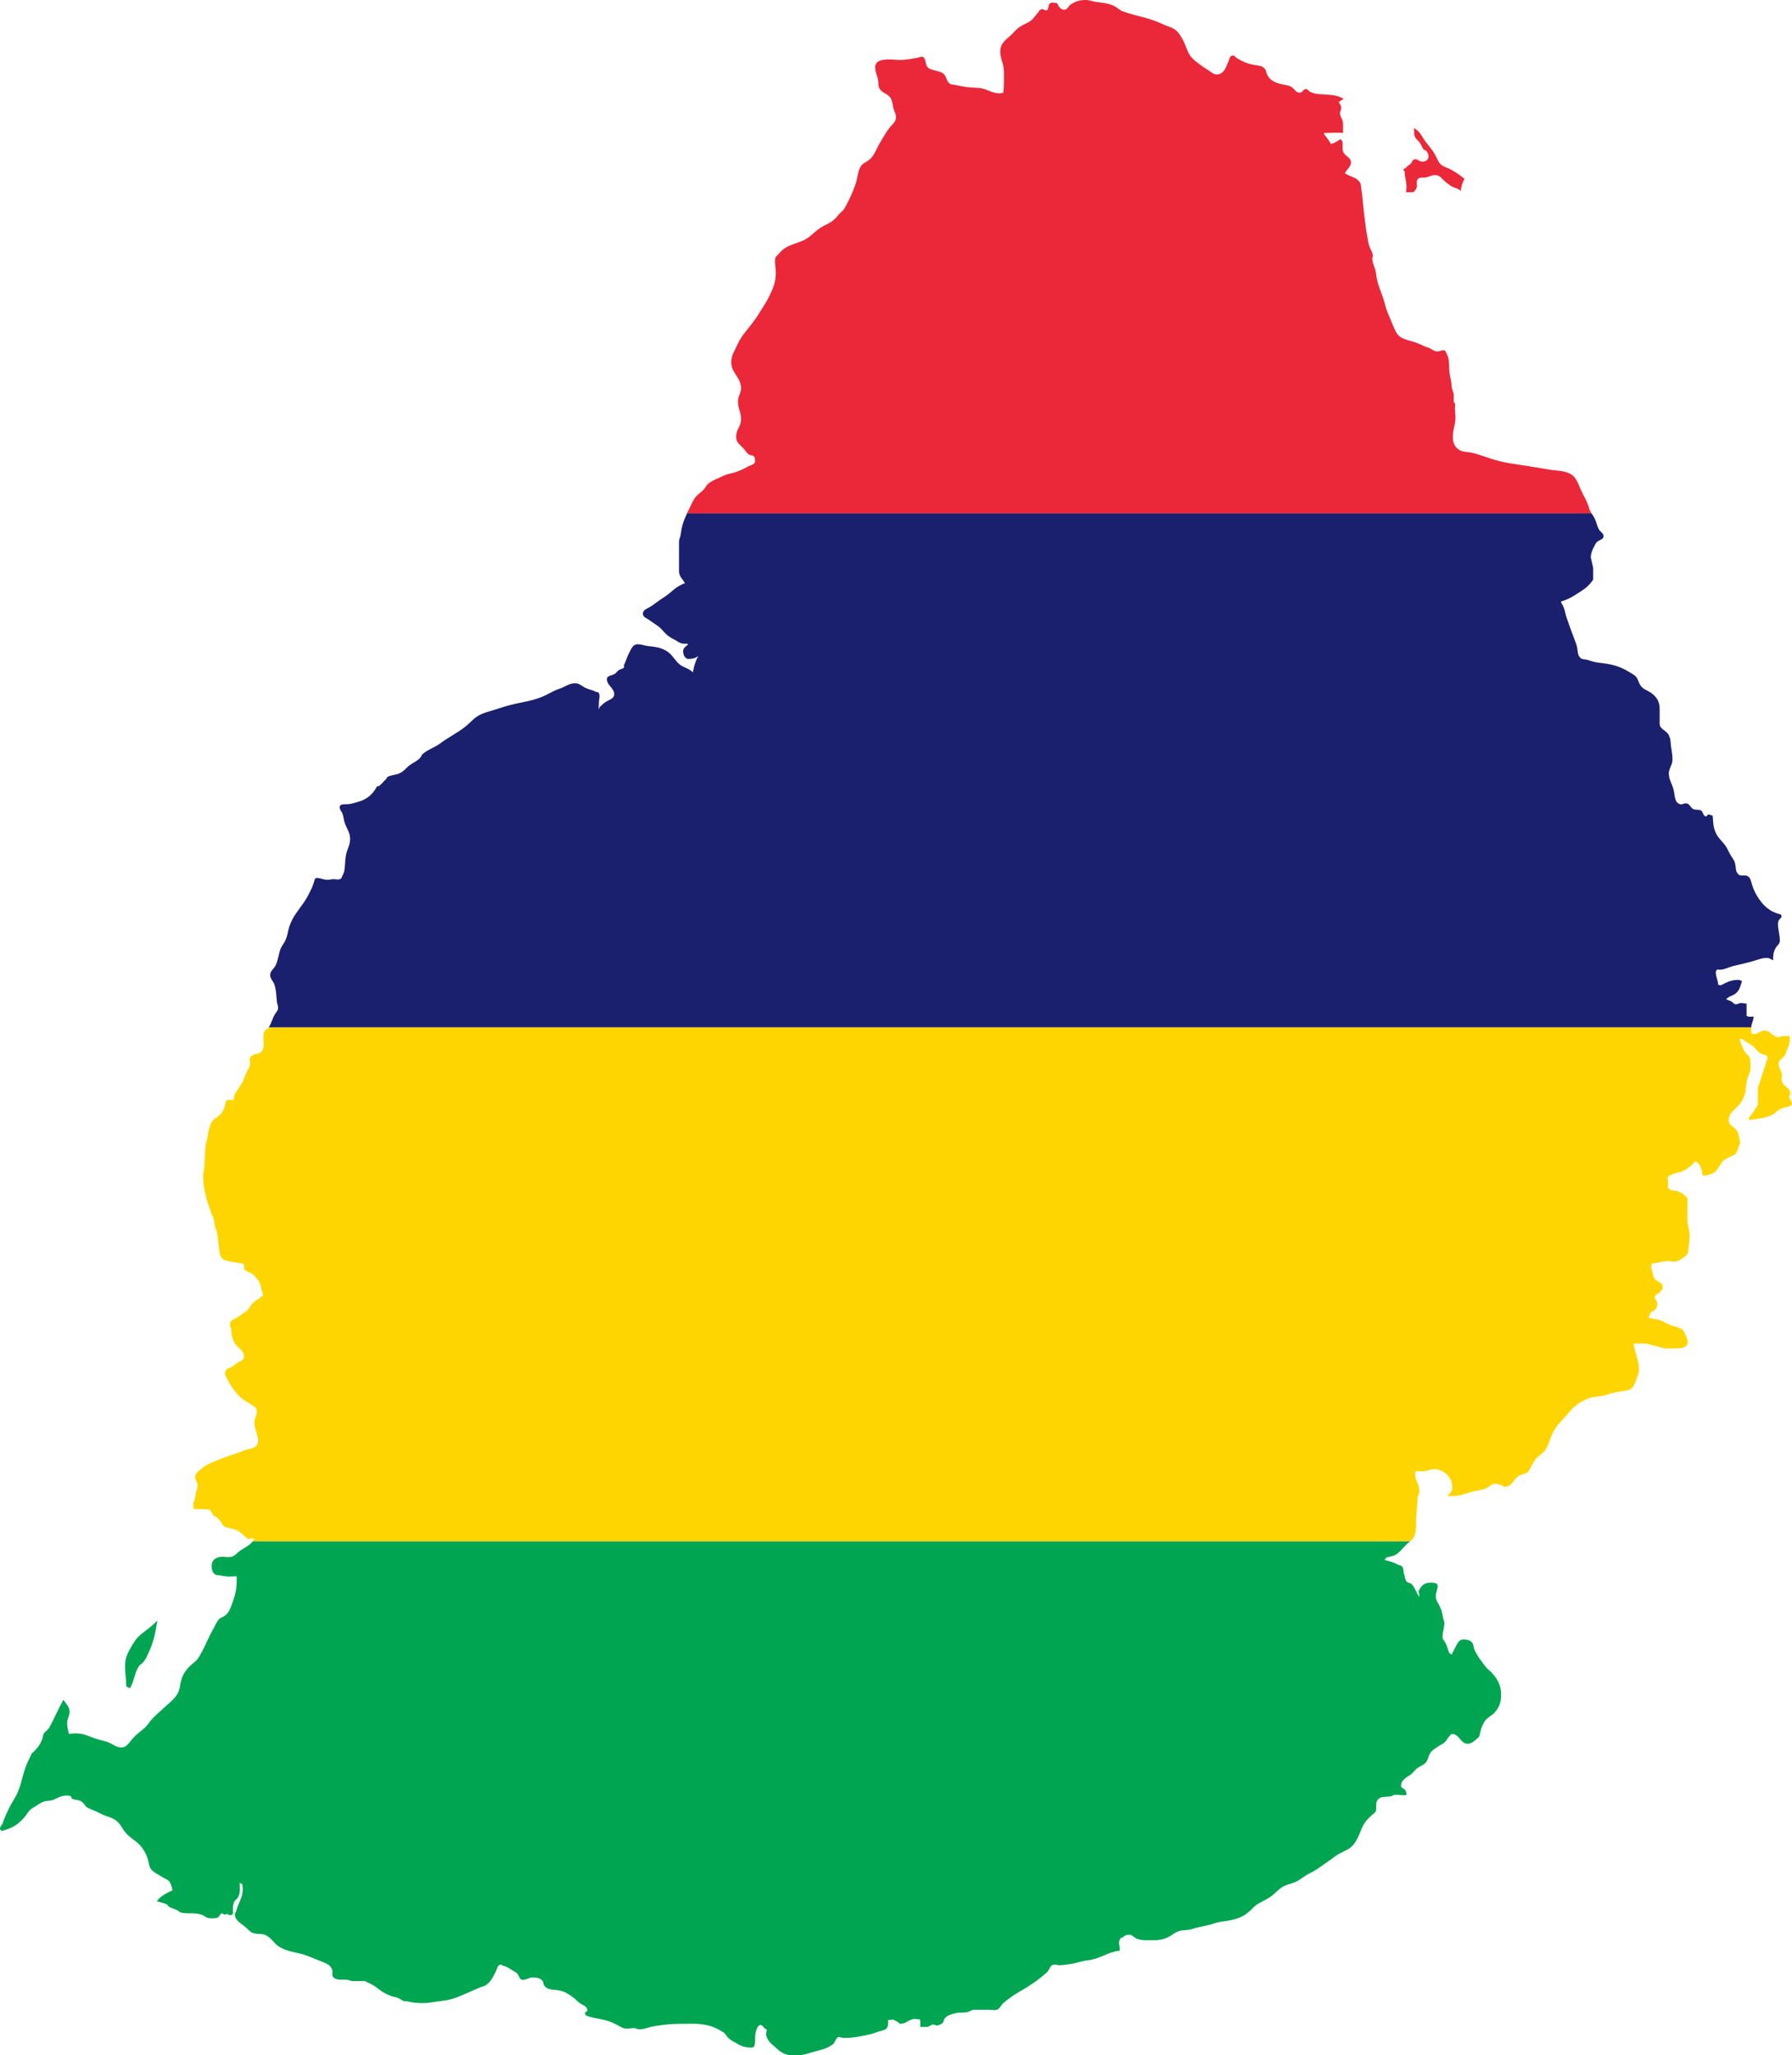 <?xml version="1.0" encoding="UTF-8"?><svg xmlns="http://www.w3.org/2000/svg" xmlns:xlink="http://www.w3.org/1999/xlink" height="1599.7" preserveAspectRatio="xMidYMid meet" version="1.0" viewBox="31.3 35.9 1395.3 1599.7" width="1395.3" zoomAndPan="magnify"><path d="m645.89 1635.6c1.311 0.223 2.704 0.335 4.232 0.335 1.709 0 3.238-0.125 4.673-0.335h-8.905z" fill="none"/><g id="change1_1"><path d="m132.94 1318.7c-2.85 4.987-4.275 8.429-4.275 14.247 0 6.056 0.951 9.618 0.951 15.672 1.069 0.358 1.899 0.951 2.849 1.425 3.562-6.054 3.087-10.566 6.649-16.622 0.95-1.782 2.374-2.137 3.799-3.799 1.9-2.256 2.612-4.037 3.799-6.649 4.275-9.261 5.462-15.316 7.124-25.645-4.275 4.275-7.124 6.291-11.873 9.973-4.512 3.442-6.173 6.529-9.023 11.398z" fill="#00A551"/></g><g id="change1_2"><path d="m668.17 1632.1c4.749-1.187 7.361-2.017 11.398-4.749 2.257-1.542 1.9-4.512 4.275-5.699 1.187-0.593 2.374 0.475 3.799 0.475 7.598 0.238 12.111-0.951 19.472-2.375 3.682-0.712 5.936-1.9 9.499-2.85 2.375-0.593 4.869-1.068 5.698-3.325 0.713-1.899 0.475-3.205 0.475-5.223l3.799-0.475c1.425 0.594 2.375 1.187 3.799 1.9 0.832 0.357 0.95 1.425 1.9 1.425 4.749 0 6.768-3.8 11.517-3.8 1.543 0 2.375 0.357 3.917 0.475 0.119 2.257 0.237 3.444 0 5.698h5.936l3.799-1.899 3.799 0.95c1.425-0.712 2.612-0.83 3.799-1.899 1.187-1.068 0.95-2.612 1.9-3.799 2.019-2.493 4.511-2.85 7.599-3.799 3.444-1.068 5.936-0.356 9.499-0.95 2.256-0.356 3.444-1.9 5.819-1.9h11.635c2.255 0 3.68 0.595 5.817 0 2.612-0.713 3.087-3.442 5.224-5.224 4.511-3.799 7.599-6.054 12.823-9.023 8.548-4.986 13.298-8.074 20.896-14.723 2.019-1.663 2.019-4.392 4.273-5.699 1.9-1.067 3.444 0 5.699 0 3.325-0.117 5.343-0.474 8.549-0.95 5.106-0.712 8.074-2.254 13.297-2.85 10.212-1.186 14.96-6.292 25.171-7.599 0-3.679-1.663-6.529 0.475-9.499 0.357-0.592 1.307-0.474 1.899-0.949 1.545-1.306 2.732-1.9 4.749-1.9 2.85 0 4.038 2.494 6.649 3.324 2.732 0.832 4.631 0.95 7.599 0.95 6.768 0 11.16 0.357 17.097-2.849 2.849-1.543 4.511-3.325 7.598-4.275 3.444-1.068 6.055-0.356 9.499-1.425 4.985-1.662 8.667-2.138 13.772-3.324 3.324-0.713 5.223-1.9 8.548-2.375 9.261-1.425 15.672-1.899 22.796-8.073 2.733-2.255 3.92-4.392 7.124-6.174 3.799-2.138 6.532-3.206 9.973-5.699 4.394-3.205 6.294-6.53 11.399-8.549 3.087-1.187 5.106-1.425 8.073-2.849 4.038-2.017 5.937-4.155 9.974-6.175 6.768-3.324 9.973-6.292 16.147-10.448 2.85-1.899 4.512-3.562 7.598-5.224 4.633-2.492 8.193-3.324 11.399-7.599 2.849-3.917 3.918-6.886 5.698-11.398 1.9-4.749 4.275-7.479 8.074-10.922 1.306-1.188 3.087-2.018 3.325-3.8 0.474-2.85-0.475-5.104 0.949-7.599 2.137-3.679 6.649-2.612 10.923-3.324 0.713-0.118 1.187-0.83 1.9-0.95 3.799-0.593 6.056 0.596 9.973 0-0.238-1.424-0.238-2.729-0.95-3.799-0.949-1.425-3.325-1.542-3.325-3.324 0-4.275 3.563-6.174 7.124-8.549 2.612-1.662 3.562-4.036 6.174-5.698 2.97-1.9 5.699-2.493 7.124-5.699 0.949-2.137 1.187-3.799 2.375-5.699 1.544-2.373 3.444-3.086 5.699-4.749 2.374-1.78 4.274-2.018 6.174-4.275 1.187-1.424 1.544-2.492 2.85-3.798 0.831-0.83 1.187-1.9 2.374-1.9 5.462 0 6.411 7.598 11.873 7.598 2.85 0 4.511-1.542 6.649-3.324 1.424-1.187 2.611-2.017 2.849-3.799 0.713-3.8 1.545-6.174 3.325-9.499 2.257-4.154 6.055-4.749 9.023-8.549 3.207-4.036 4.273-7.599 4.273-12.822 0-7.005-2.136-11.399-6.648-16.623-1.9-2.255-3.917-3.324-5.699-5.699-3.562-4.866-6.054-7.716-8.548-13.297-0.475-1.187-0.475-2.493-0.949-3.799-1.068-3.087-4.275-3.799-7.6-3.799-3.324 0-4.628 3.207-6.174 6.174-1.068 2.137-2.018 3.444-2.85 5.698l-1.899-1.425c-1.187-2.849-1.425-4.749-2.85-7.599-0.83-1.78-2.375-2.729-2.375-4.749 0-4.275 1.425-6.649 1.425-10.924 0-1.425-0.713-2.492-0.949-3.798-0.713-3.68-1.068-6.175-2.85-9.499-1.425-2.73-2.85-4.393-2.85-7.599s1.425-4.867 1.425-8.074c0-2.375-3.325-2.375-5.699-2.375-4.867 0-6.904 2.267-9.161 6.542 2.237 11.185-2.459-3.065-5.561-5.592-1.188-0.949-2.85-0.593-3.8-1.9-1.304-1.78-1.187-3.562-1.899-5.698-0.713-2.017-0.118-3.918-1.425-5.699-0.95-1.304-2.374-1.067-3.799-1.9-3.442-1.899-6.054-2.492-9.974-3.324 0.713-0.593 0.594-1.542 1.425-1.899 2.97-1.188 5.462-0.951 8.074-2.85 4.274-3.087 5.699-6.411 9.974-9.499 0.201-0.146 0.37-0.302 0.555-0.453h-901.26c-2.575 3.443-6.117 4.73-10.186 7.578-2.256 1.544-3.207 3.444-5.698 4.273-4.394 1.425-7.719-0.829-11.873 0.951-2.732 1.187-4.275 3.207-4.275 6.174 0 2.731 0.355 4.987 2.375 6.649 1.067 0.832 2.492 0.832 3.798 0.95 2.85 0.474 4.75 0.949 7.717 0.949 2.138 0 3.444-0.238 5.581-0.238v2.969c0 7.005-0.95 11.161-3.324 17.691-1.425 3.799-2.257 6.768-5.224 9.498-1.9 1.782-4.156 1.782-5.699 3.799-2.019 2.612-2.612 4.75-4.274 7.599-4.632 8.073-5.937 13.297-10.924 21.371-2.019 3.325-4.394 4.394-7.124 7.123-4.749 4.75-6.648 9.024-7.599 15.672-1.187 7.719-6.294 10.924-11.873 16.148-4.274 4.037-7.006 5.937-10.922 10.448-1.783 2.137-2.612 3.918-4.75 5.699-3.799 3.324-6.293 4.868-9.498 8.548-2.732 3.087-4.395 6.649-8.549 6.649-4.511 0-6.768-2.85-10.924-4.275-3.798-1.304-6.174-1.425-9.973-2.849-5.698-2.138-9.022-3.8-15.08-3.8-1.899 0-2.967 0.357-4.866 0.475-0.713-3.205-1.425-5.224-1.425-8.548 0-3.325 1.899-5.224 1.899-8.549 0-4.154-2.494-6.054-4.749-9.499-4.632 8.074-6.411 13.181-10.922 21.372-1.308 2.495-3.682 3.086-4.75 5.699-0.475 1.306-0.475 2.494-0.95 3.799-1.9 4.749-4.275 7.48-8.074 10.922-2.019 4.512-3.682 7.124-5.224 11.873-3.087 9.261-3.444 15.435-8.548 23.746-3.444 5.581-5.107 9.143-7.599 15.197-0.596 1.425-0.832 2.375-1.425 3.799-0.595 1.425-1.9 2.138-1.9 3.799 0 0.832 0.83 1.07 0.95 1.9 8.429-2.017 13.653-5.105 18.997-11.873 1.542-2.017 2.254-3.68 4.274-5.224 1.187-0.949 2.493-1.542 3.8-2.374 2.729-1.78 4.392-3.205 7.599-3.799 2.137-0.356 3.679-0.238 5.698-0.951 3.799-1.424 5.937-3.324 9.973-3.324 1.425 0 2.613-0.117 3.8 0.475 0.712 0.357 0.238 1.544 0.95 1.899 2.612 1.425 5.224 0.594 7.599 2.374 2.017 1.425 2.493 3.682 4.749 4.75 3.563 1.782 6.054 2.374 9.499 4.275 4.274 2.494 7.836 2.494 11.873 5.223 4.511 2.97 5.105 7.007 9.023 10.924 4.63 4.631 8.786 6.056 12.347 11.399 1.781 2.73 2.85 4.511 3.8 7.599 1.186 3.919 0.95 7.48 4.274 9.973 2.73 2.019 4.75 2.969 7.599 4.749 2.255 1.308 4.512 1.9 5.699 4.275 1.068 2.137 1.187 3.443 1.899 5.699-5.223 2.611-8.786 4.036-12.347 8.548 2.85 0.95 4.749 1.187 7.599 2.375 0.951 0.357 1.068 1.425 1.9 1.899 2.017 1.188 3.562 1.545 5.698 2.375 1.662 0.712 2.493 2.137 4.275 2.375 5.817 0.949 9.616-0.238 15.198 1.425 2.492 0.712 3.917 2.849 6.648 2.849 2.612 0 4.512 0.358 6.649-0.95 1.187-0.712 1.306-2.849 2.85-2.849 0.83 0 1.067 0.95 1.9 0.95 0.712 0 1.186-0.475 1.899-0.475 0.83 0.238 1.899 0.951 2.85 0.951 0.83 0 1.068-0.951 1.899-0.951 0-3.68-0.474-6.174 0.951-9.498 0.593-1.425 2.017-1.9 2.849-3.325 2.138-3.68 1.425-7.004 1.425-11.398l1.9 0.95c0.238 1.425 0.475 2.257 0.475 3.682 0 7.123-3.563 10.803-5.224 17.69-0.12 0.712-0.951 1.069-0.951 1.899 0 5.224 4.75 7.006 8.549 10.448 2.374 2.137 3.919 4.275 7.123 4.75 3.682 0.594 6.294-0.118 9.499 1.899 4.394 2.85 5.819 6.531 10.448 9.023 7.599 4.037 13.417 3.444 21.371 6.649 4.512 1.782 7.362 2.969 11.873 4.749 3.682 1.425 7.124 3.563 7.124 7.598 0 1.425-0.356 2.732 0.475 3.8 2.849 3.324 7.005 1.661 11.397 2.375 1.425 0.119 2.375 0.949 3.92 0.949h9.261c0.83 0 1.306 0.712 2.017 0.949 3.919 1.425 6.174 3.207 9.499 5.699 3.443 2.612 5.936 3.799 9.973 5.224 1.307 0.474 2.494 0.474 3.799 0.949 2.257 0.832 3.444 2.138 5.699 2.85 0.594 0.119 1.307-0.118 1.899 0 4.869 1.187 7.836 1.425 12.824 1.425 4.868 0 7.48-0.83 12.347-1.425 5.224-0.593 8.431-1.068 13.298-2.85 2.137-0.712 3.562-1.543 5.698-2.374 5.107-2.017 8.193-3.68 13.298-5.699 1.425-0.593 2.612-0.712 3.799-1.425 4.394-2.85 5.699-6.411 8.074-10.922 1.069-2.137 1.307-5.224 3.799-5.224 0.832 0 1.187 0.832 1.899 0.949 3.207 0.595 4.869 2.138 7.598 3.799 1.545 0.95 2.85 1.308 3.8 2.85 1.187 1.782 1.544 4.275 3.799 4.275 2.969 0 4.631-1.9 7.598-1.9 3.086 0 5.462 0.238 7.599 2.375 1.07 1.069 0.713 2.611 1.425 3.798 2.374 3.682 6.531 3.087 10.922 3.8 4.987 0.831 7.836 2.731 11.874 5.698 2.256 1.662 3.324 3.325 5.698 4.749 2.374 1.425 5.224 2.375 5.224 5.225 0 1.069-1.899 1.069-1.899 2.137 0 0.595 0.595 1.07 0.474 1.661 5.581 2.257 9.38 2.375 15.197 3.8 3.92 0.95 5.937 2.018 9.499 3.799 2.85 1.424 4.512 2.849 7.719 2.849 2.137 0 3.442-0.712 5.579-0.474 1.425 0.119 2.256 0.95 3.681 0.95 4.63 0 7.005-1.662 11.516-2.374 8.193-1.306 13.06-1.899 21.372-1.899 8.31 0 13.297-0.594 21.372 1.424 4.749 1.187 7.243 2.731 11.397 5.224 1.545 0.832 2.019 2.495 3.325 3.799 2.019 2.019 3.444 2.969 6.174 4.275 3.92 2.612 7.598 3.799 12.348 3.799 3.443 0 2.731-5.105 2.849-8.549 0.136-4.97 3.073-13.017 7.124-6.648 0.475 0.712 1.9 0.474 1.9 1.425 0 1.425-0.713 2.494-0.475 3.799 1.069 5.224 4.632 7.361 8.548 10.922 3.043 2.781 5.963 4.281 9.542 4.89h8.905c4.551-0.66 8.142-2.196 13.376-3.46z" fill="#00A551"/></g><g id="change2_1"><path d="m1134.1 1215.6l0.951-13.417c0-2.255 1.425-3.325 1.425-5.58 0-5.461-3.325-8.193-3.325-13.655 0-0.829 0.475-1.186 0.475-2.018 2.969 0 4.749 0.594 7.598 0 2.494-0.474 4.037-1.425 6.649-1.425 7.836 0 14.248 6.411 14.248 14.248 0 2.968-2.018 4.274-3.799 6.65h3.681c6.054 0 9.617-1.662 15.315-3.325 4.274-1.187 7.361-1.07 11.399-2.85 2.494-1.07 3.798-3.324 6.648-3.324 1.9 0 2.97 0.355 4.749 0.95 1.07 0.355 1.663 1.425 2.85 1.425 6.175 0 7.006-7.599 12.824-9.499 2.257-0.712 4.394-0.832 5.698-2.85 2.85-4.156 3.444-7.598 7.124-10.922 2.612-2.375 4.869-3.444 6.649-6.649 2.731-4.869 2.969-8.431 5.698-13.298 2.731-4.986 5.344-7.124 9.024-11.398 5.818-6.768 9.735-11.161 18.046-14.248 5.344-1.899 8.906-1.07 14.249-2.85 5.818-2.02 9.618-2.374 15.671-3.324 4.986-0.832 6.649-5.581 8.074-10.449 0.595-2.018 1.425-3.086 1.425-5.223 0-8.312-2.967-12.585-4.275-20.896h9.974l14.247 3.799h9.381c3.799 0 8.667-0.949 8.667-4.749 0-2.375-1.068-3.563-1.899-5.699-0.594-1.425-0.713-2.732-1.9-3.799-2.85-2.612-5.817-2.375-9.499-3.799-3.679-1.425-5.698-3.207-9.499-4.275-2.85-0.831-4.749-0.474-7.598-1.425 0.475-1.425 0.713-2.494 1.425-3.799 0.832-1.544 2.612-1.425 3.799-2.85s1.425-2.85 1.425-4.749c0-2.019-1.9-2.732-1.9-4.749 0-1.782 2.138-2.257 3.325-3.325 1.544-1.425 2.85-2.612 2.85-4.749 0-2.85-3.087-3.444-5.224-5.224-2.017-1.663-2.374-4.037-2.85-6.649-0.117-0.949-0.949-1.662-0.949-2.731 0-1.306 0.357-2.138 0.475-3.442 5.223-0.595 8.073-1.9 13.297-1.9 1.425 0 2.374 0.475 3.799 0.475 3.207-0.119 5.107-1.425 7.599-3.325 1.307-0.95 2.611-1.782 3.324-3.324 0.474-1.187 0.357-2.495 0.474-3.799 0.594-3.682 0.951-5.937 0.951-9.736 0-4.868-1.663-7.598-1.663-12.467v-16.74c-2.137-2.495-3.799-3.92-6.886-5.224-3.086-1.308-6.411-0.12-8.074-2.85-0.712-1.187 0-2.374 0-3.799s-0.474-2.374-0.474-3.799c0-1.663 1.899-2.137 3.324-2.85 2.732-1.425 4.75-1.187 7.6-2.374 4.749-1.9 7.123-4.275 10.922-8.074 3.681 2.612 4.869 6.292 5.224 10.924l1.9 0.474c4.036-0.95 7.006-1.425 9.498-4.749 1.783-2.374 2.374-3.919 4.274-6.174 2.257-2.612 4.869-3.325 8.074-4.749 3.918-1.782 3.681-5.937 5.699-9.974-0.713-2.85-0.951-5.343-1.9-8.074-1.543-4.275-7.123-4.868-7.123-9.498 0-4.512 3.086-6.887 6.174-9.974 3.086-3.087 4.869-5.343 6.174-9.499 1.425-4.273 0.831-7.005 1.899-11.397 0.951-4.038 2.85-6.294 2.85-10.448 0-2.613-0.117-4.157-0.474-6.649-0.475-2.612-2.968-3.325-4.275-5.699-1.9-3.562-2.85-5.936-3.799-9.974l1.899 0.475c2.85 2.138 5.224 3.087 8.074 5.224 2.257 1.663 3.087 3.562 5.224 5.224 1.782 1.425 3.562 1.306 5.699 2.374 0.712 0.355 0.474 1.425 0.949 1.9l-7.598 23.271v11.753c0 2.495-1.663 3.682-2.85 5.82-1.304 2.254-2.374 3.798-4.274 5.698l0.475 1.9c6.531-1.545 10.923-1.188 17.097-3.8 3.207-1.306 4.394-3.919 7.599-5.223 2.849-1.188 4.986-0.951 7.598-2.375 0.713-0.357 0.475-1.306 0.949-1.899l-2.374-4.75c0.238-1.187 0.949-1.661 0.949-2.85 0-4.631-6.053-5.343-6.648-9.972-0.238-2.258 0.595-3.563 0-5.699-0.83-2.85-2.375-4.512-2.375-7.599 0-2.97 3.087-3.799 4.749-6.175 0.833-1.187 0.951-2.374 1.425-3.799 1.07-2.849 2.375-4.394 2.375-7.48v-3.918h-5.224c-1.187 0.238-2.017 0.95-3.325 0.95-4.63 0-6.291-5.224-10.923-5.224-3.442 0-5.105 2.85-8.549 2.85-0.829 0-1.187-0.831-1.899-0.95v-3.92c0-0.16 0.022-0.299 0.029-0.452h-1154.3c-0.232 0.346-0.477 0.694-0.752 1.046-0.475 0.594-1.543 0.356-1.9 0.951-1.78 2.493-1.662 4.866-1.425 8.073 0.238 3.8 0.475 7.124-2.374 9.499-1.78 1.425-3.68 0.713-5.699 1.9-1.425 0.829-2.492 1.78-2.85 3.324-0.238 0.95 0.475 1.78 0.475 2.85 0 2.73-1.187 4.275-2.374 6.649-1.782 3.562-2.374 6.054-4.275 9.498-2.612 4.75-6.174 7.362-6.174 12.824h-5.699c-0.95 3.799-1.307 6.174-3.324 9.499-2.374 3.917-6.768 4.273-8.548 8.548-1.782 4.154-2.257 7.004-2.85 11.398-0.357 2.374-1.188 3.68-1.425 6.174-0.713 6.054-0.475 9.616-0.951 15.672-0.238 3.087-0.949 4.749-0.949 7.836 0 12.51 4.652 24.791 8.073 33.007 0.83 2.016 0.475 3.562 0.951 5.698 0.474 2.255 1.542 3.442 1.899 5.699 0.712 4.275 0.712 7.124 1.425 11.398 0.474 2.85 0.117 5.341 1.899 7.599 1.9 2.493 4.512 2.612 7.599 3.325 2.138 0.474 3.563 0.593 5.699 0.95 1.306 0.238 2.85 0 3.799 0.95 0.951 0.951 0.475 2.374 0.475 3.799 0 0.951 1.187 0.83 1.9 1.425 1.186 0.951 2.494 1.187 3.798 1.9 2.375 1.425 3.444 3.087 5.225 5.224 1.424 1.78 2.018 3.799 2.373 6.174 0.358 2.137 1.425 3.442 1.425 5.699 0 0.95-1.305 0.712-1.899 1.425-1.662 2.016-3.799 2.374-5.699 4.273-2.729 2.73-3.324 5.579-6.648 7.599-2.138 1.306-3.444 2.493-5.699 3.8-2.495 1.542-5.699 2.254-5.699 5.223 0 1.9 0.83 2.85 0.95 4.75 0.238 3.799 0.594 6.174 2.375 9.499 2.492 4.63 7.599 6.054 7.599 11.398 0 2.493-2.612 3.086-4.75 4.275-1.661 0.829-2.256 1.899-3.799 2.85-2.731 1.661-6.174 2.016-6.174 5.223 0 2.493 1.306 4.037 2.374 6.174 2.493 4.867 4.512 7.362 8.074 11.399 2.85 3.205 5.462 4.274 9.023 6.649 2.374 1.542 5.224 2.729 5.224 5.698 0 3.442-1.899 5.343-1.899 8.786 0 5.699 2.85 8.787 2.85 14.486 0 2.492-1.543 4.274-3.8 5.223-2.967 1.187-5.223 1.068-8.073 2.375-4.869 2.254-8.311 2.729-13.298 4.749-5.344 2.137-8.668 3.087-13.773 5.699-2.256 1.186-3.798 2.137-5.698 3.798-2.138 1.9-4.275 3.205-4.275 6.175 0 2.729 1.9 3.918 1.9 6.649 0 2.254-1.07 3.562-1.425 5.698-0.358 2.138-0.475 3.563-0.951 5.699-0.119 0.712-0.95 0.949-0.95 1.78v4.869c4.392 0.355 7.004 0 11.398 0.474 2.493 0.238 2.85 2.73 4.275 4.75 0.355 0.593 1.305 0.475 1.899 0.949 1.543 1.425 2.493 2.255 3.8 3.799 1.187 1.425 1.187 3.087 2.85 3.799 3.441 1.542 6.054 1.304 9.498 2.85 3.799 1.663 5.817 4.987 9.499 7.124v2e-3l1.899-0.951 2.375 0.475c-0.375 0.715-0.782 1.344-1.213 1.921h901.26c5.84-4.764 4.096-12.028 4.67-19.968z" fill="#FFD500"/></g><g id="change3_1"><path d="m1396.7 827.11c-2.137 0.237-3.679 0.474-5.461-0.475v-9.499c-1.663-0.119-2.73-0.474-4.392-0.474-1.545 0-2.375 0.95-3.92 0.95-1.662 0-2.374-1.662-3.799-2.374-1.305-0.595-2.375-0.832-3.799-1.425 2.137-2.731 5.106-2.612 7.599-4.75 3.087-2.731 3.444-5.58 4.749-9.498-1.067-0.357-1.661-0.95-2.849-0.95-5.58 0-8.549 1.661-13.773 4.273l-1.899-0.474c-0.238-3.92-1.9-6.056-1.9-9.974 0-0.832 0.832-1.186 0.95-1.899 5.224 0.83 8.193-1.662 13.298-2.85 5.819-1.425 9.499-2.137 15.197-3.799 3.92-1.07 6.294-2.374 10.448-2.374 2.02 0 2.969 1.067 4.75 1.899 0-3.799 0.119-6.174 1.899-9.498 1.187-2.138 3.325-3.207 3.325-5.699 0-5.224-1.425-8.074-1.425-13.298 0-2.374 1.187-3.562 2.85-5.224l-0.475-1.899c-8.786-2.138-13.773-6.649-18.522-14.247-2.492-4.037-3.442-6.768-4.749-11.398-0.593-2.375-1.78-4.512-4.275-4.75-2.254-0.238-4.154 0.475-5.698-0.95-2.73-2.495-1.543-5.937-2.85-9.499-0.83-2.257-2.138-3.562-3.325-5.699-1.661-2.849-2.375-4.985-4.273-7.599-2.73-3.681-5.224-5.343-7.124-9.498-2.137-4.749-2.017-8.074-2.375-13.298-1.187-0.238-2.017-0.95-3.325-0.95-0.949 0-0.949 1.425-1.899 1.425-2.493 0-2.018-3.92-4.275-4.75-2.017-0.712-3.799 0-5.698-0.95-2.138-1.07-2.493-3.562-4.75-4.275-2.018-0.712-3.68 1.188-5.698 0.475-4.274-1.544-3.68-6.411-4.75-10.924-1.304-5.223-3.799-7.956-3.799-13.297 0-1.425 0.594-2.495 0.949-3.8 0.951-2.374 1.9-4.156 1.9-6.648 0-5.225-1.068-8.074-1.425-13.298-0.117-2.257-0.475-3.682-1.425-5.699-1.9-3.919-7.123-4.512-7.123-8.905v-11.636c0-5.698-2.493-9.616-7.124-12.702-2.85-1.9-5.579-2.375-7.599-5.224-2.017-2.85-2.017-5.937-4.749-8.074-1.305-0.951-2.493-1.663-3.799-2.374-8.549-5.344-14.604-6.412-24.696-7.599-3.799-0.475-5.818-1.545-9.499-2.374-1.306-0.238-2.73-0.12-3.799-0.951-2.493-1.899-2.375-4.512-2.85-7.599-0.475-2.969-1.305-4.75-2.375-7.599-2.493-6.649-3.918-10.33-6.175-17.097-0.948-2.969-1.067-5.224-2.373-8.074-0.594-1.425-1.425-2.256-1.9-3.799 5.224-1.544 8.193-3.207 12.823-6.174 5.343-3.444 8.786-5.581 12.348-10.924v-9.023l-1.9-8.548c0.357-3.444 1.187-5.581 2.85-8.549 0.832-1.661 1.306-2.85 2.85-3.798 1.782-1.188 4.273-1.545 4.273-3.8 0-2.612-2.729-3.444-3.799-5.698-1.424-2.85-1.542-4.75-2.849-7.599-0.782-1.778-1.733-3.089-2.627-4.491h-704.37c-2.484 5.26-4.063 9.637-4.905 16.362-0.238 2.255-1.306 3.325-1.306 5.579v23.034c0 4.037 2.73 5.936 4.63 9.38-7.599 2.493-10.329 7.242-17.097 11.398-3.799 2.374-5.817 4.275-9.499 6.649-2.612 1.663-6.174 2.493-6.174 5.699 0 2.612 2.731 3.325 4.749 4.749 4.274 3.205 7.481 4.512 10.923 8.548 2.612 3.087 4.868 4.868 8.548 6.65 2.85 1.425 4.512 3.324 7.719 3.324 7.586 0-0.595 1.456-0.595 5.699 0 2.967 1.307 6.174 4.274 6.174 4.804 0 7.067-1.8 7.689-2.443-0.418 0.588-1.514 2.441-2.94 6.716-0.713 2.255-0.95 3.8-1.425 6.175-3.799-3.799-7.717-3.444-11.399-7.123-3.798-3.8-5.223-7.481-9.973-9.974-4.629-2.494-7.953-2.731-13.297-3.325-3.325-0.357-5.224-1.425-8.549-1.425s-4.63 3.325-6.174 6.175c-1.9 3.562-2.493 6.291-4.275 9.973-0.238 0.593 0.357 1.425 0 1.9-0.95 1.187-2.492 1.187-3.799 1.899-1.542 0.951-2.137 2.493-3.799 3.324-2.255 1.188-5.699 1.188-5.699 3.8 0 5.104 5.699 6.766 5.699 11.873 0 3.205-3.442 4.036-6.174 5.698-2.138 1.187-3.325 2.612-5.224 4.275-1.175 4.705-0.475-2.363-0.475-3.681 0-2.968 1.308-5.58-0.474-7.717-0.356-0.475-1.306-0.238-1.9-0.475-2.73-1.544-4.75-1.544-7.599-2.85-3.205-1.425-4.987-3.799-8.548-3.799-5.105 0-7.599 2.73-12.348 4.275-5.342 1.78-8.074 4.037-13.298 6.174-5.579 2.255-9.378 3.087-15.197 4.275-8.429 1.663-13.179 2.967-21.372 5.698-7.361 2.375-12.585 3.087-18.047 8.549-7.004 7.004-12.111 9.378-20.421 14.723-2.493 1.542-3.68 2.729-6.175 4.274-4.274 2.612-7.478 3.563-11.397 6.649-1.425 1.068-1.543 2.493-2.85 3.799-2.493 2.493-4.75 3.087-7.599 5.224-2.968 2.138-4.275 4.512-7.599 6.175-3.324 1.661-6.053 1.305-9.498 2.849-0.83 0.356-0.83 1.425-1.425 1.9-2.018 1.78-3.087 3.442-5.224 5.224-0.475 0.355-1.306 0.237-1.9 0.474-2.967 5.937-7.836 10.091-14.247 11.873-2.85 0.713-4.63 1.542-7.599 1.9-2.967 0.355-7.124-0.595-7.124 2.374 0 2.374 1.782 3.442 2.375 5.699 0.712 2.374 0.712 3.799 1.425 6.174 1.544 4.986 4.274 7.599 4.274 12.823 0 5.342-2.492 7.953-3.324 13.298-0.593 3.917-0.475 6.054-0.95 9.973-0.238 2.374-0.713 3.68-1.9 5.699-0.355 0.712-0.355 1.542-0.95 1.899-1.781 1.306-3.442 0.475-5.699 0.475-1.899 0-2.85 0.475-4.749 0.475-3.325 0-5.224-1.425-8.549-1.425-1.305 0-1.542 1.662-1.899 2.85-0.712 2.254-1.306 4.036-2.374 6.174-1.781 3.679-2.968 6.054-5.225 9.499-4.749 7.004-8.548 10.685-11.397 18.521-1.543 4.275-1.425 7.242-3.325 11.398-1.425 3.206-3.325 4.75-4.275 8.074-1.305 4.393-1.425 7.242-3.324 11.398-1.306 2.967-4.275 4.275-4.275 7.599 0 3.205 2.374 4.63 3.324 7.599 1.545 4.866 1.308 8.073 1.9 13.298 0.238 1.899 0.95 2.849 0.95 4.749 0 2.017-1.425 3.087-2.374 4.749-2.261 3.771-2.673 6.956-4.947 10.352h1154.3c0.159-3.254 1.874-5.047 1.874-8.449z" fill="#1A206D"/></g><g id="change4_1"><path d="m1135.5 175.05c1.663-1.425 3.562-0.596 5.699-0.951 2.85-0.595 4.629-1.899 7.598-1.899 4.037 0 5.342 3.324 8.548 5.698 2.019 1.425 3.325 2.85 5.699 3.799 2.255 0.832 3.918 1.07 5.699 2.85 0.238-3.799 1.187-6.174 2.85-9.498-4.275-3.207-6.65-5.225-11.399-7.599-3.207-1.544-5.936-1.899-8.073-4.749-1.545-2.138-2.019-3.799-3.325-6.174-2.969-5.462-6.174-7.956-9.499-13.298-2.137-3.444-3.562-5.819-7.123-7.599 0.355 2.255 0 3.562 0.474 5.699 0.594 2.373 2.256 3.324 3.8 5.223 1.542 1.9 1.899 3.799 3.324 5.699 0.475 0.593 1.306 0.355 1.9 0.95 1.425 1.425 1.899 2.73 1.899 4.75 0 2.374-2.374 3.799-4.749 3.799s-3.325-1.9-5.699-1.9c-2.137 0-2.137 2.493-3.799 3.799-1.308 0.951-2.375 1.662-3.324 2.85-0.475 0.713-1.9 0.475-1.9 1.425 0 0.83 0.949 1.068 0.949 1.899 0 4.63 1.425 7.124 1.425 11.756 0 1.542-0.238 2.374-0.474 3.917h5.698c1.543-1.305 2.73-2.611 2.85-4.749 0.121-2.254-0.709-4.274 0.952-5.697z" fill="#EA2839"/></g><g id="change4_2"><path d="m1268.9 432.46c-1.543-6.175-4.037-9.381-6.649-15.198-2.612-5.936-3.917-11.043-9.974-13.298-5.104-1.899-8.429-1.544-13.772-2.374-6.649-1.07-10.448-1.782-17.097-2.85-11.873-1.899-18.996-2.374-30.395-6.174-5.223-1.662-8.31-3.086-13.772-4.274-3.917-0.832-6.649-0.238-9.973-2.375-3.562-2.257-4.749-5.698-4.749-9.973 0-4.869 1.306-7.481 1.899-12.347 0.594-5.225-0.83-8.075 0-13.298-2.375-1.783-0.474-5.699-1.425-8.549-0.712-2.137-1.305-3.444-1.425-5.698-0.355-5.225-1.78-8.074-1.899-13.298-0.118-4.512 0.119-7.362-1.9-11.398-0.593-1.187-0.949-2.85-2.375-2.85-1.899 0-2.85 0.95-4.749 0.95-2.73 0-4.274-1.544-6.649-2.85-3.917-0.95-5.699-2.374-9.499-3.799-4.274-1.544-7.242-1.782-11.398-3.799-3.68-1.782-4.986-4.749-6.649-8.548-1.9-4.395-2.85-7.006-4.749-11.399-1.187-2.731-1.543-4.749-2.375-7.599-2.492-8.786-5.579-13.535-6.648-22.796-0.475-4.632-2.85-7.124-2.85-11.756 0-0.83 0.474-1.187 0.474-2.016-0.629-4.404-2.673-4.826-3.799-11.399-1.661-8.905-2.254-14.13-3.324-23.271-0.83-6.649-0.83-10.568-1.9-17.097-0.355-2.137-0.117-4.037-1.425-5.699-3.086-3.919-7.123-3.798-11.398-6.648 1.663-3.325 4.75-4.986 4.75-8.549 0-4.036-5.105-4.749-6.175-8.548-0.83-2.732 0-4.749-0.474-7.599-0.118-0.832-1.068-1.07-1.425-1.9-2.85 1.662-4.392 3.087-7.599 3.799-1.429-3.629-7.871-9.448-4.274-8.548 2.631 0 10.237-0.55 13.772 0v-7.244c0-3.324-2.375-5.105-2.375-8.429 0-1.425 0.949-2.374 0.949-3.799 0-2.019-1.187-2.969-1.899-4.749 1.425-0.833 2.494-1.545 3.799-2.375-4.75-2.731-8.31-2.969-13.773-3.324-4.628-0.357-7.598-0.12-11.872-1.899-1.425-0.596-2.138-2.375-3.799-2.375-2.138 0-2.613 2.85-4.75 2.85-2.967 0-3.799-2.612-6.174-4.275-1.899-1.307-3.442-1.544-5.699-1.899-6.054-1.188-11.277-2.732-13.772-8.549-0.593-1.425-0.593-2.731-1.425-3.799-2.493-2.969-5.698-2.494-9.499-3.324-4.866-1.07-7.599-2.257-11.873-4.749-1.424-0.833-2.137-2.375-3.798-2.375-2.256 0-2.493 2.73-3.325 4.749-1.9 4.75-3.799 9.974-9.023 9.974-2.85 0-4.275-1.9-6.649-3.325-2.137-1.307-3.679-2.374-5.698-3.799-4.75-3.562-8.192-5.819-10.448-11.398-2.138-5.343-3.325-8.668-6.649-13.298-3.442-4.749-7.954-5.106-13.298-7.599-11.041-5.106-18.402-5.462-29.92-9.498-3.325-1.07-4.867-3.444-8.074-4.75-4.986-2.019-8.429-2.019-13.772-2.849-2.85-0.475-4.629-1.425-7.599-1.425-4.629 0-7.599 0.95-11.397 3.324-2.138 1.305-2.613 4.275-5.225 4.275-2.967 0-4.392-2.613-5.698-5.224-2.255 0-4.275-1.07-5.699 0.475-1.542 1.661-0.474 5.223-2.85 5.223-1.187 0-1.662-0.95-2.85-0.95-2.254 0-2.729 2.137-4.273 3.799-2.138 2.374-3.325 4.629-6.175 6.174-3.679 2.017-6.411 2.85-9.498 5.699-2.017 1.78-3.087 3.442-5.224 5.224-4.154 3.562-7.599 6.411-7.599 11.873 0 3.799 0.831 5.817 1.899 9.498 1.188 4.275 0.951 6.887 0.951 11.279 0 4.511 0 7.005-0.475 11.517-1.068 0.117-1.662 0.474-2.73 0.474-6.886 0-10.33-4.036-17.217-4.274-7.123-0.238-11.16-0.832-18.047-2.374-1.304-0.238-2.729-0.12-3.799-0.951-2.612-2.019-2.255-5.461-4.749-7.599-1.662-1.425-3.442-1.662-5.699-2.374-3.087-0.95-6.411-1.187-7.599-4.275-0.95-2.731-0.83-6.648-3.799-6.648-1.425 0-2.493 0.829-3.799 0.95-6.175 0.95-9.854 1.899-16.148 1.424-6.649-0.474-16.148-0.949-16.148 5.699 0 4.392 1.782 6.649 2.375 10.924 0.238 2.137-0.118 3.799 0.95 5.699 2.257 4.036 7.006 3.917 9.023 8.073 1.307 2.612 1.07 4.749 1.9 7.599 0.712 2.613 1.899 3.918 1.899 6.649 0 3.918-2.85 5.462-5.224 8.549-2.85 3.799-4.154 6.411-6.649 10.448-4.154 6.648-4.986 12.585-11.873 16.147-6.291 3.205-5.341 9.974-7.599 16.622-2.612 7.599-4.749 11.991-8.548 18.997-1.305 2.492-3.442 3.325-5.224 5.698-3.205 4.155-6.292 5.817-10.923 8.074-7.242 3.563-9.735 8.904-17.097 11.873-7.242 2.967-13.178 3.68-18.047 9.974-1.067 1.425-2.612 1.899-2.85 3.798-0.474 4.155 0.475 6.53 0.475 10.686 0 7.954-2.137 12.586-5.699 19.709-1.542 3.205-2.967 5.105-4.749 8.074-2.729 4.511-4.392 7.123-7.599 11.398-4.749 6.411-8.548 9.735-11.873 17.097-2.255 5.105-4.749 8.074-4.749 13.772 0 8.312 7.598 11.636 7.598 19.947 0 4.155-2.374 6.292-2.374 10.448 0 5.462 2.374 8.31 2.374 13.773 0 4.154-1.78 6.174-3.324 9.973-0.238 1.542-0.475 2.374-0.475 3.917 0 4.157 2.969 5.937 5.698 8.906 1.663 1.78 2.257 3.442 4.275 4.749 1.187 0.712 2.732 0.355 3.799 1.425 0.95 0.95 0.95 2.374 0.95 3.799 0 1.9-2.137 2.73-3.798 3.325-2.255 0.83-3.443 1.899-5.699 2.849-3.562 1.543-5.699 2.613-9.499 3.325-4.037 0.83-6.174 2.138-9.973 3.799-2.968 1.187-4.987 2.255-7.599 4.275-1.425 1.067-1.662 2.374-2.85 3.799-1.9 2.255-3.68 3.205-5.698 5.224-2.968 2.967-3.8 5.698-5.699 9.499-0.81 1.62-1.546 3.107-2.219 4.533h704.37c-0.596-0.937-1.169-1.916-1.646-3.106z" fill="#EA2839"/></g></svg>
